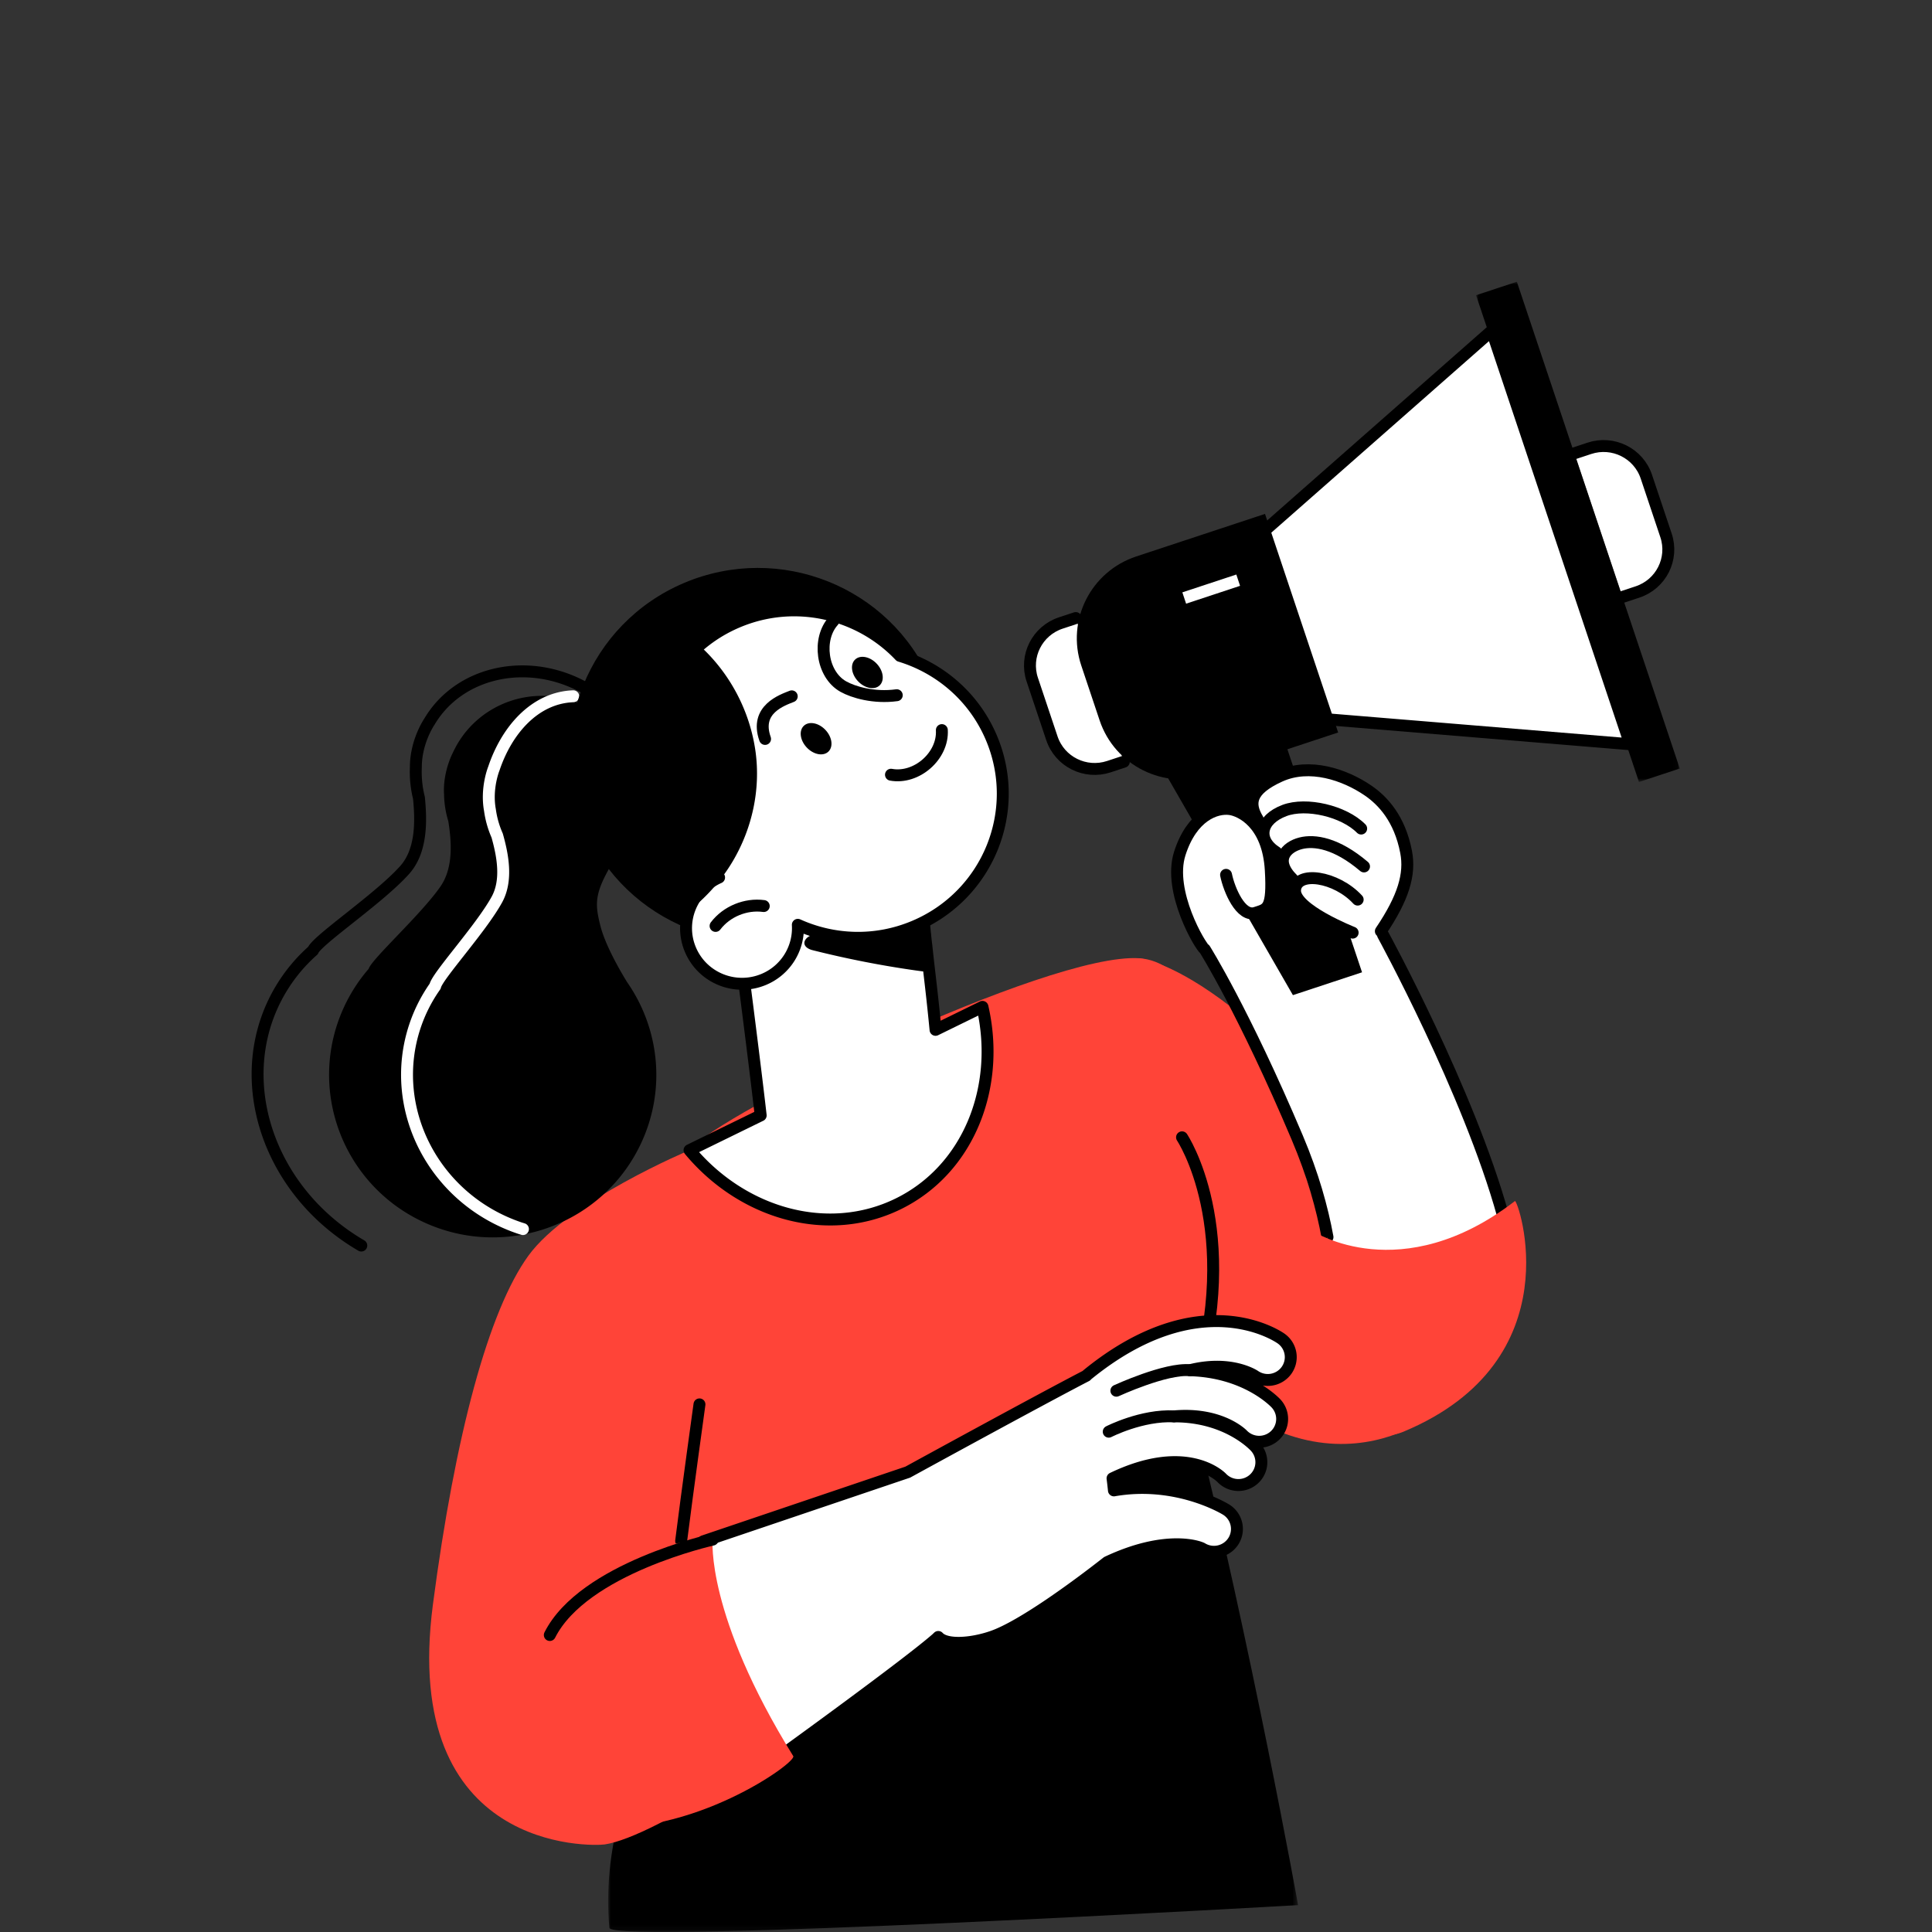 <?xml version="1.0" encoding="UTF-8"?>
<svg xmlns="http://www.w3.org/2000/svg" xmlns:xlink="http://www.w3.org/1999/xlink" width="360" height="360" viewBox="0 0 360 360">
  <rect x="0" y="0" width="360" height="360" fill="#333333" stroke="none"/>
  <defs>
    <path id="wfa5j7nr4a" d="M0 0h128.56v108.88H0z"></path>
    <path id="g5i8pgcocc" d="M0 0h37.957v93.212H0z"></path>
  </defs>
  <g fill="none" fill-rule="evenodd">
    <path fill="none" d="M0 0h360v360H0z"></path>
    <path d="M212.286 178.557s21.057 1.697 57.48 55.42c11.693 17.243-3.414 29.97-3.414 29.97s-27.886 22.054-56.911-25.447c-29.025-47.502 2.845-59.943 2.845-59.943" fill="#FF4438"></path>
    <path d="M222.246 173.61s17.215 28.556 19.492 39.443c2.276 10.886 6.97 18.66 6.402 24.033-.568 5.372 29.54-5.977 31.914-10.623 2.375-4.645-24.942-57.519-24.942-57.519s-34.716-17.814-32.866 4.665" fill="#FFF"></path>
    <g transform="translate(113.32 251.12)">
      <mask id="4b3aawvrfb" fill="#fff">
        <use xlink:href="#wfa5j7nr4a"></use>
      </mask>
      <path d="M19.291 54.108S-2.436 79.018.226 108.112c.285 3.111 128.334-4.24 128.334-4.24s-8.536-47.502-19.918-93.308c-9.756-39.26-89.35 43.544-89.35 43.544" fill="#000" mask="url(#4b3aawvrfb)"></path>
    </g>
    <path d="M128.485 214.321s-22.622 9.476-30.021 19.655c-7.398 10.179-13.658 33.365-17.802 65.043-6.044 46.206 29.71 45.012 32.03 44.663 18.78-2.828 105.286-68.425 109.27-92.176 3.982-23.75-9.107-17.53-9.107-17.53s2.846 13.572 11.952 1.131c9.105-12.441 4.553-55.419-12.52-56.55-17.075-1.131-78.822 29.117-83.802 35.764" fill="#FF4438"></path>
    <path fill="#000" d="m238.23 134.666 15.566 46.508-12.88 4.255-25.731-44.713"></path>
    <path d="m200.45 115.165-2.783.92c-4.403 1.454-6.783 6.18-5.32 10.552l3.66 10.932c1.462 4.374 6.217 6.74 10.62 5.286l2.782-.92" fill="#FFF"></path>
    <path d="m200.45 115.165-2.783.92c-4.403 1.454-6.783 6.18-5.32 10.552l3.66 10.932c1.462 4.374 6.217 6.74 10.62 5.286l2.782-.92" stroke="#000" stroke-width="2.221" stroke-linecap="round" stroke-linejoin="round"></path>
    <path fill="#FFF" d="m246.756 133.98 57 4.698-25.786-77.05-42.818 37.681"></path>
    <path stroke="#000" stroke-width="2.221" stroke-linecap="round" stroke-linejoin="round" d="m246.756 133.98 57 4.698-25.786-77.05-42.818 37.681"></path>
    <path d="m249.345 136.488-23.989 7.928c-8.478 2.8-17.637-1.758-20.457-10.182l-3.42-10.221c-2.82-8.424 1.768-17.525 10.246-20.327l23.99-7.927 13.63 40.73z" fill="#000"></path>
    <path stroke="#FFF" stroke-width="2.221" d="m220.663 111.432 10.057-3.324"></path>
    <path d="m302.334 111.23 2.782-.92c4.403-1.455 6.783-6.18 5.32-10.553l-3.66-10.932c-1.462-4.374-6.217-6.74-10.62-5.286l-2.782.92" fill="#FFF"></path>
    <path d="m302.334 111.23 2.782-.92c4.403-1.455 6.783-6.18 5.32-10.553l-3.66-10.932c-1.462-4.374-6.217-6.74-10.62-5.286l-2.782.92" stroke="#000" stroke-width="2.221" stroke-linecap="round" stroke-linejoin="round"></path>
    <g transform="translate(275.044 52.5)">
      <mask id="tu6f3mtwud" fill="#fff">
        <use xlink:href="#g5i8pgcocc"></use>
      </mask>
      <path fill="#000" mask="url(#tu6f3mtwud)" d="M0 2.512 7.602-.001l30.356 90.702-7.602 2.511"></path>
    </g>
    <path d="M234.362 152.665c-1.752-2.911-1.58-5.449 4.11-8.044 5.551-2.529 12.103-.273 16.41 2.658 2.797 1.905 5.93 5.262 7.125 11.47.8 4.161-.5 8.534-4.706 14.768" fill="#FFF"></path>
    <path d="M234.362 152.665c-1.752-2.911-1.58-5.449 4.11-8.044 5.551-2.529 12.103-.273 16.41 2.658 2.797 1.905 5.93 5.262 7.125 11.47.8 4.161-.5 8.534-4.706 14.768" stroke="#000" stroke-width="2.221" stroke-linecap="round" stroke-linejoin="round"></path>
    <path d="M253.636 154.39c-3.22-3.26-10.24-4.896-14.294-3.366-4.522 1.707-5.245 5.424-1.49 7.804" fill="#FFF"></path>
    <path d="M253.636 154.39c-3.22-3.26-10.24-4.896-14.294-3.366-4.522 1.707-5.245 5.424-1.49 7.804" stroke="#000" stroke-width="2.221" stroke-linecap="round" stroke-linejoin="round"></path>
    <path d="M254.166 161.45c-5.136-4.36-9.22-4.971-11.807-4.313-2.6.663-5.175 3.042-1.474 6.717" fill="#FFF"></path>
    <path d="M254.166 161.45c-5.136-4.36-9.22-4.971-11.807-4.313-2.6.663-5.175 3.042-1.474 6.717" stroke="#000" stroke-width="2.221" stroke-linecap="round" stroke-linejoin="round"></path>
    <path d="M252.983 167.627c-3.989-4.338-11.387-5.47-11.672-1.793-.279 3.61 10.736 7.95 10.736 7.95" fill="#FFF"></path>
    <path d="M252.983 167.627c-3.989-4.338-11.387-5.47-11.672-1.793-.279 3.61 10.736 7.95 10.736 7.95" stroke="#000" stroke-width="2.221" stroke-linecap="round" stroke-linejoin="round"></path>
    <path d="M247.36 230.518c-.98-5.371-2.706-11.614-5.633-18.528-9.982-23.58-17.242-35.11-17.242-35.11-.764-.425-6.908-10.736-4.66-17.816 2.248-7.081 6.767-8.655 9.353-8.304 1.982.269 7.107 2.62 7.614 11.364.428 7.38-.667 7.245-2.842 7.968-2.736.908-4.932-4.305-5.492-7.077" fill="#FFF"></path>
    <path d="M247.36 230.518c-.98-5.371-2.706-11.614-5.633-18.528-9.982-23.58-17.242-35.11-17.242-35.11-.764-.425-6.908-10.736-4.66-17.816 2.248-7.081 6.767-8.655 9.353-8.304 1.982.269 7.107 2.62 7.614 11.364.428 7.38-.667 7.245-2.842 7.968-2.736.908-4.932-4.305-5.492-7.077M268.237 254.195s18.228-4.593 11.817-27.732c-6.41-23.138-22.347-52.26-22.347-52.26" stroke="#000" stroke-width="2.221" stroke-linecap="round" stroke-linejoin="round"></path>
    <path d="M64.056 187.75a30.267 30.267 0 0 1 4.634-7.212c.532-1.816 9.826-10.174 13.41-15.394 2.404-3.504 2.04-8.355 1.438-12.122a18.03 18.03 0 0 1-.793-4.952c-.272-4.243 1.63-7.794 1.63-7.794 4.158-9.098 14.952-13.124 24.11-8.992 9.156 4.132 13.209 14.858 9.05 23.957a18.11 18.11 0 0 1-2.39 3.862c-4.397 7.01-4.428 8.87-3.257 13.462.921 3.608 3.698 8.381 4.938 10.406 5.927 8.477 7.344 19.748 2.736 29.828-6.96 15.231-25.029 21.97-40.357 15.052-15.327-6.916-22.11-24.87-15.149-40.1" fill="#000"></path>
    <path d="M97.442 229.02c-.195-.062-.39-.116-.585-.182-15.942-5.36-24.687-22.214-19.534-37.644a28.553 28.553 0 0 1 3.762-7.425c.32-1.815 8.56-10.77 11.51-16.166 1.98-3.62 1.067-8.305.044-11.914a17.631 17.631 0 0 1-1.345-4.746c-.752-4.1.726-7.724.726-7.724 2.362-7.072 7.569-13.207 14.797-13.48" stroke="#FFF" stroke-width="2.221" stroke-linecap="round" stroke-linejoin="round"></path>
    <path d="M67.323 232.09c-17.748-10.356-24.492-31.686-15.061-47.643a30.58 30.58 0 0 1 6.058-7.332c.77-1.953 12.468-9.789 17.126-15.057 3.127-3.537 3.054-9.052 2.617-13.39a19.844 19.844 0 0 1-.574-5.703c-.01-4.815 2.523-8.489 2.523-8.489 5.634-9.532 18.795-12.246 29.398-6.058" stroke="#000" stroke-width="2.221" stroke-linecap="round" stroke-linejoin="round"></path>
    <path d="M108.966 154.328c7.592 17.7 28.187 25.933 46 18.391 17.813-7.543 26.1-28.006 18.508-45.708-7.592-17.7-28.185-25.933-46-18.39-17.812 7.542-26.1 28.007-18.508 45.707" fill="#000"></path>
    <path d="m183.068 187.618-8.743 4.278a453.845 453.845 0 0 0-.845-8c-.3-2.648-.62-5.28-.862-7.652-.1-.741-.179-1.469-.233-2.14-.06-.347-.075-.683-.112-1.004-.263-2.78-.402-4.793-.236-5.385l-35.84-3.855s4.046 30.774 5.545 43.977l-13.257 6.484c9.883 11.877 25.79 16.407 38.866 10.01 13.077-6.398 19.163-21.687 15.717-36.713" fill="#FFF"></path>
    <path d="m183.068 187.618-8.743 4.278a453.845 453.845 0 0 0-.845-8c-.3-2.648-.62-5.28-.862-7.652-.1-.741-.179-1.469-.233-2.14-.06-.347-.075-.683-.112-1.004-.263-2.78-.402-4.793-.236-5.385l-35.84-3.855s4.046 30.774 5.545 43.977l-13.257 6.484c9.883 11.877 25.79 16.407 38.866 10.01 13.077-6.398 19.163-21.687 15.717-36.713z" stroke="#000" stroke-width="2.221" stroke-linecap="round" stroke-linejoin="round"></path>
    <path d="M149.882 175.649c-.032.688.64 1.183 1.537 1.405a184.679 184.679 0 0 0 19.21 3.774c.739.098 1.502.222 2.26.245-.3-2.648-.62-5.28-.863-7.653-.1-.74-.178-1.469-.232-2.138-.15.021-.321.059-.471.08-.73.123-1.17.421-1.413.783-.386.063-.771.14-1.18.187-1.87.22-3.743.411-5.614.617-3.85.429-7.7.86-11.551 1.275-.947.103-1.647.823-1.683 1.425" fill="#000"></path>
    <path d="M133.99 163.505c-4.663-2.81-8.536-7.014-10.837-12.38-5.853-13.648.535-29.426 14.27-35.242 10.723-4.54 22.73-1.642 30.275 6.33 7.367 2.237 13.728 7.56 16.983 15.15 5.853 13.649-.535 29.426-14.27 35.241-7.255 3.072-15.094 2.73-21.746-.277a10.35 10.35 0 0 1-6.31 10.153c-5.3 2.243-11.425-.207-13.684-5.47-2.23-5.2.153-11.198 5.32-13.505" fill="#FFF"></path>
    <path d="M133.99 163.505c-4.663-2.81-8.536-7.014-10.837-12.38-5.853-13.648.535-29.426 14.27-35.242 10.723-4.54 22.73-1.642 30.275 6.33 7.367 2.237 13.728 7.56 16.983 15.15 5.853 13.649-.535 29.426-14.27 35.241-7.255 3.072-15.094 2.73-21.746-.277a10.35 10.35 0 0 1-6.31 10.153c-5.3 2.243-11.425-.207-13.684-5.47-2.23-5.2.153-11.198 5.32-13.505z" stroke="#000" stroke-width="2.221" stroke-linecap="round" stroke-linejoin="round"></path>
    <path d="M142.314 168.827c-3.366-.458-6.928 1.012-8.977 3.705M175.5 136.043c.278 4.812-4.71 9.187-9.48 8.316M147.53 129.753c-1.734.693-6.939 2.41-4.97 7.938M155.28 115.715c-3.005 3.305-2.22 9.94 1.874 12.227 1.829 1.023 5.66 2.187 9.945 1.602" stroke="#000" stroke-width="2.221" stroke-linecap="round" stroke-linejoin="round"></path>
    <path d="M163.376 123.686c1.251 1.338 1.48 3.149.512 4.043-.97.895-2.77.535-4.022-.803-1.25-1.338-1.479-3.148-.51-4.042.97-.896 2.77-.536 4.02.802M153.823 136.03c1.251 1.338 1.48 3.149.512 4.043-.97.895-2.77.535-4.022-.803-1.25-1.338-1.479-3.148-.51-4.042.97-.896 2.77-.536 4.02.802M119.996 158.307c2.468 3.711 5.162 7.277 7.953 10.736.242.294.7.46 1.03.189a32.86 32.86 0 0 0 7.549-8.735c3.62-6.103 5.21-13.348 4.264-20.385-1.045-7.693-4.891-14.935-10.743-20.094-.66-.59-1.518.34-1.063.972-3.441.093-6.458 2.65-8.4 5.343-2.163 2.997-3.43 6.498-4.487 10.002-1.156 3.79-1.978 7.463-1.089 11.415.855 3.837 2.835 7.314 4.986 10.557" fill="#000"></path>
    <path d="M244.726 229.452s16.321 10.693 37.561-5.655c.525-.404 11.097 29.688-20.772 42.978-9.804 4.087-20.203-11.31-16.79-37.323" fill="#FF4438"></path>
    <path d="M220.254 211.922s11.382 16.965 2.277 46.936" stroke="#000" stroke-width="2.221" stroke-linecap="round" stroke-linejoin="round"></path>
    <path d="M245.295 244.72s3.56-5.218 2.065-14.202" fill="#FF4438"></path>
    <path d="M130.335 261.685s-2.277 16.4-3.414 25.448" stroke="#000" stroke-width="2.221" stroke-linecap="round" stroke-linejoin="round"></path>
    <path d="M238.724 249.425c-.606-.429-15.104-10.357-36.078 6.704-.084.067-.147.15-.224.223-8.83 4.57-33.274 17.96-33.274 17.96l-38.066 12.879c-4.372 22.48 15.021 39.526 15.021 39.526s22.93-16.569 28.412-21.387c.115-.102.21-.204.32-.306 1.486 1.643 6.221 1.295 10.133-.078 5.44-1.906 15.486-9.26 21.342-13.855 10.99-5.18 17.17-2.855 17.673-2.558a4.296 4.296 0 0 0 5.868-1.405 4.237 4.237 0 0 0-1.405-5.849c-.51-.312-9.37-5.575-20.882-3.568a82.802 82.802 0 0 0-.258-2.244c13.63-6.533 19.944-.492 20.318-.114a4.296 4.296 0 0 0 5.997.267 4.233 4.233 0 0 0 .316-6.005c-.32-.355-5.388-5.736-15.16-5.694 8.401-.745 12.453 3.108 12.748 3.405a4.3 4.3 0 0 0 6.006.201 4.232 4.232 0 0 0 .245-6.007c-.33-.356-5.66-5.906-16.05-6.198 7.4-1.859 11.739.837 12.07 1.054a4.295 4.295 0 0 0 5.922-1.02 4.234 4.234 0 0 0-.994-5.93" fill="#FFF"></path>
    <path d="M238.724 249.425c-.606-.429-15.104-10.357-36.078 6.704-.084.067-.147.15-.224.223-8.83 4.57-33.274 17.96-33.274 17.96l-38.066 12.879c-4.372 22.48 15.021 39.526 15.021 39.526s22.93-16.569 28.412-21.387c.115-.102.21-.204.32-.306 1.486 1.643 6.221 1.295 10.133-.078 5.44-1.906 15.486-9.26 21.342-13.855 10.99-5.18 17.17-2.855 17.673-2.558a4.296 4.296 0 0 0 5.868-1.405 4.237 4.237 0 0 0-1.405-5.849c-.51-.312-9.37-5.575-20.882-3.568a82.802 82.802 0 0 0-.258-2.244c13.63-6.533 19.944-.492 20.318-.114a4.296 4.296 0 0 0 5.997.267 4.233 4.233 0 0 0 .316-6.005c-.32-.355-5.388-5.736-15.16-5.694 8.401-.745 12.453 3.108 12.748 3.405a4.3 4.3 0 0 0 6.006.201 4.232 4.232 0 0 0 .245-6.007c-.33-.356-5.66-5.906-16.05-6.198 7.4-1.859 11.739.837 12.07 1.054a4.295 4.295 0 0 0 5.922-1.02 4.234 4.234 0 0 0-.994-5.93z" stroke="#000" stroke-width="2.221" stroke-linecap="round" stroke-linejoin="round"></path>
    <path d="M132.79 286.889s-1.333 13.93 15.021 40.336c.735 1.188-19.183 15.325-37.965 13.063-7.89-.949-23.802-8.491-19.584-24.886 4.218-16.393 26.204-28.191 42.528-28.513" fill="#FF4438"></path>
    <path d="M132.79 286.889s-24.082 5.333-30.342 17.773M208.018 259.14s9.204-4.245 13.709-3.819M206.595 266.775s6.152-3.162 12.182-2.853" stroke="#000" stroke-width="2.221" stroke-linecap="round" stroke-linejoin="round"></path>
  </g>
</svg>
